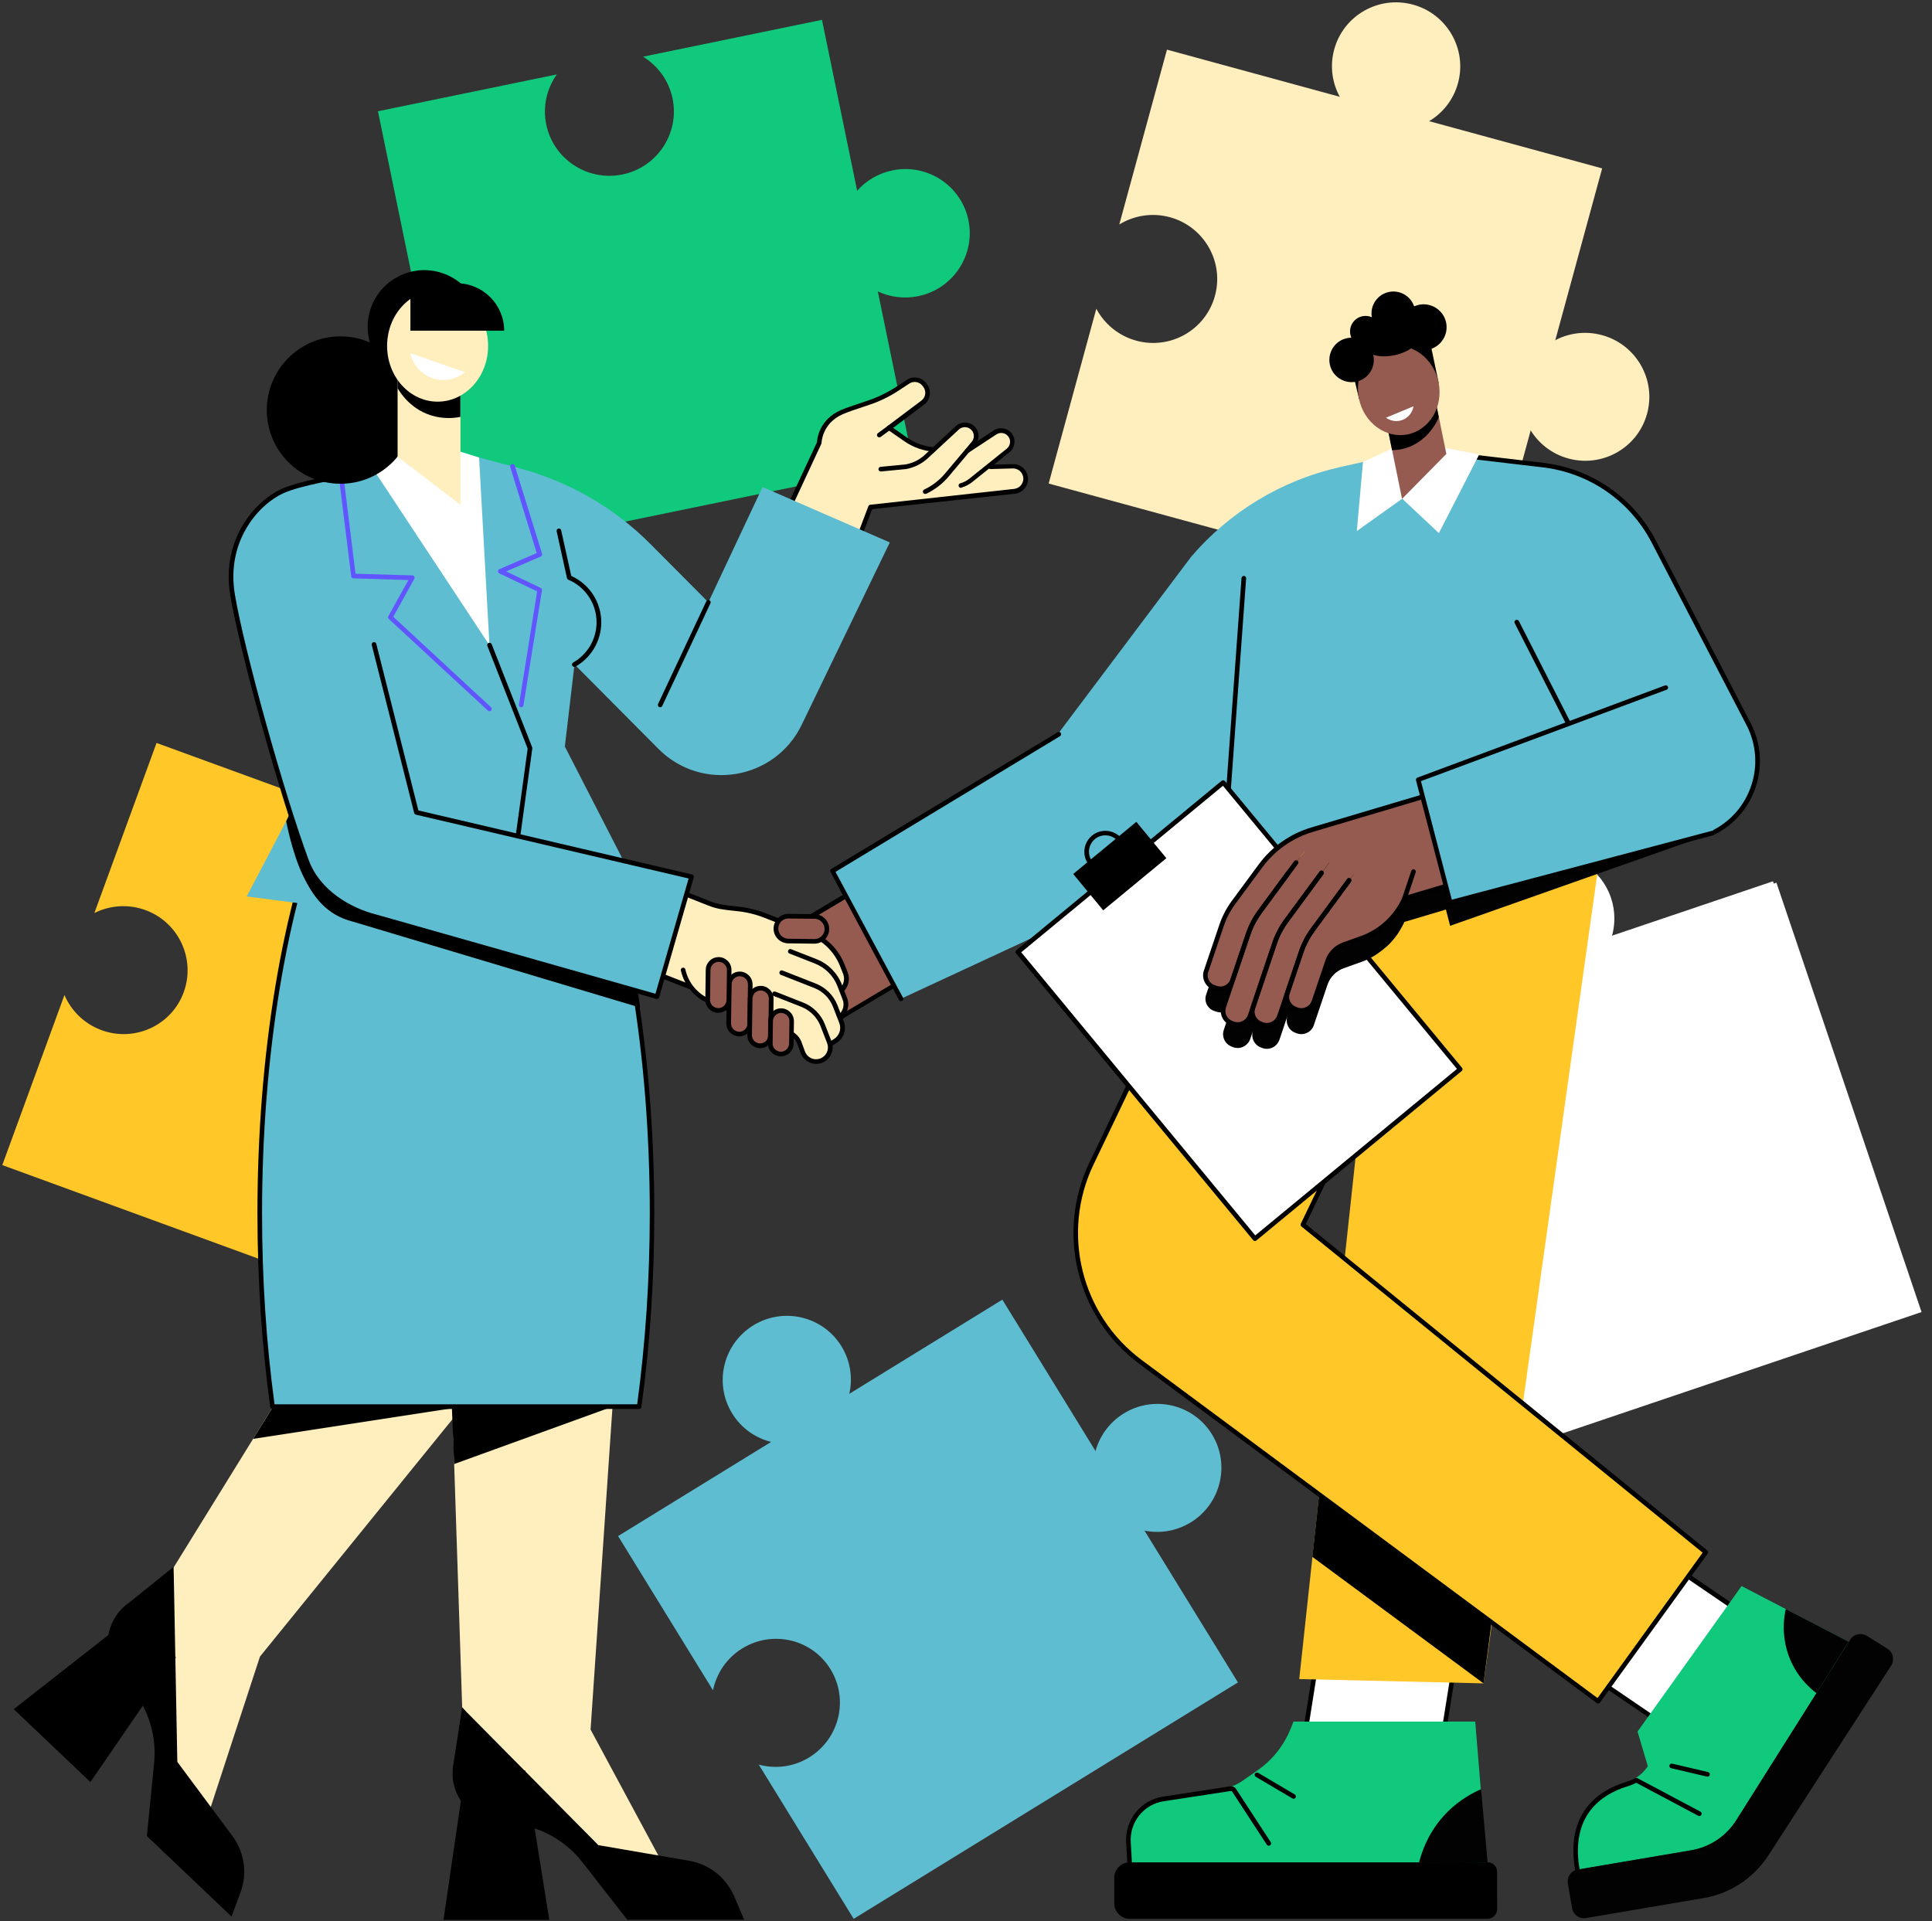 <svg width="181" height="180" viewBox="0 0 181 180" fill="none" xmlns="http://www.w3.org/2000/svg">
<rect x="0" y="0" width="181" height="180" fill="#333333" stroke="none"/>
<g clip-path="url(#clip0_10357_7586)">
<path d="M139.013 56.42L98.243 45.305L102.708 28.928C103.466 30.344 104.774 31.456 106.446 31.918C109.653 32.794 112.948 30.915 113.823 27.718C114.698 24.521 112.8 21.226 109.603 20.351C107.931 19.898 106.239 20.194 104.862 21.029L109.328 4.652L150.098 15.777L139.013 56.42Z" fill="#FFEEBE"/>
<path d="M136.592 7.792C137.462 4.6 135.572 1.305 132.37 0.432C129.167 -0.441 125.866 1.439 124.996 4.631C124.126 7.823 126.016 11.118 129.219 11.991C132.421 12.864 135.722 10.984 136.592 7.792Z" fill="#FFEEBE"/>
<path d="M154.307 38.76C155.177 35.568 153.287 32.273 150.084 31.4C146.882 30.527 143.581 32.407 142.711 35.599C141.84 38.79 143.731 42.086 146.933 42.958C150.136 43.831 153.437 41.952 154.307 38.76Z" fill="#FFEEBE"/>
<path d="M139.505 87.964C139.938 89.252 140.764 90.295 141.807 91.013L126.325 96.246L131.803 112.456C132.472 110.99 133.711 109.79 135.354 109.23C138.502 108.167 141.925 109.869 142.987 113.026C144.059 116.184 142.367 119.616 139.22 120.679C137.577 121.23 135.856 121.033 134.439 120.275L139.918 136.485L180.02 122.931L166.426 82.702L150.944 87.934C151.338 86.734 151.357 85.407 150.925 84.118C149.852 80.961 146.439 79.259 143.292 80.321C140.125 81.374 138.443 84.797 139.505 87.964Z" fill="white"/>
<path d="M139.18 87.834C139.613 89.122 140.439 90.165 141.482 90.883L126 96.116L131.479 112.326C132.147 110.86 133.387 109.66 135.029 109.099C138.177 108.037 141.6 109.739 142.662 112.896C143.734 116.054 142.042 119.486 138.895 120.549C137.252 121.099 135.531 120.903 134.115 120.145L139.593 136.355L179.695 122.801L166.102 82.572L150.62 87.804C151.013 86.604 151.033 85.276 150.6 83.988C149.528 80.831 146.115 79.129 142.967 80.191C139.8 81.244 138.118 84.667 139.18 87.834Z" fill="white"/>
<path d="M83.607 15.964C82.279 16.239 81.138 16.928 80.302 17.872L77.007 1.859L60.246 5.311C61.623 6.157 62.656 7.534 63.01 9.236C63.679 12.492 61.574 15.679 58.308 16.348C55.043 17.016 51.846 14.921 51.177 11.666C50.823 9.964 51.236 8.292 52.161 6.974L35.41 10.426L43.948 51.885L85.534 43.318L82.239 27.305C83.38 27.836 84.698 28.023 86.026 27.747C89.292 27.079 91.397 23.892 90.728 20.636C90.059 17.39 86.872 15.295 83.607 15.964Z" fill="#11C97C"/>
<path d="M115.977 157.633L79.977 179.784L71.085 165.334C72.639 165.757 74.351 165.561 75.826 164.646C78.649 162.905 79.534 159.207 77.803 156.393C76.072 153.57 72.374 152.705 69.541 154.446C68.066 155.351 67.121 156.797 66.797 158.37L57.905 143.921L93.905 121.77L115.977 157.633Z" fill="#5FBDD2"/>
<path d="M76.85 134.384C79.677 132.645 80.563 128.951 78.829 126.133C77.096 123.315 73.399 122.441 70.572 124.18C67.745 125.919 66.859 129.614 68.592 132.431C70.326 135.249 74.023 136.123 76.85 134.384Z" fill="#5FBDD2"/>
<path d="M111.561 142.635C114.388 140.895 115.274 137.201 113.541 134.384C111.807 131.566 108.11 130.692 105.283 132.431C102.456 134.17 101.57 137.864 103.303 140.682C105.037 143.5 108.734 144.374 111.561 142.635Z" fill="#5FBDD2"/>
<path d="M39.915 123.669L0.216 109.161L6.039 93.226C6.669 94.702 7.889 95.921 9.512 96.521C12.63 97.662 16.082 96.069 17.213 92.961C18.344 89.853 16.741 86.41 13.623 85.269C12 84.679 10.279 84.826 8.843 85.544L14.666 69.61L54.374 84.098L39.915 123.669Z" fill="#FFC727"/>
<path d="M41.599 75.01C42.735 71.903 41.128 68.46 38.011 67.321C34.894 66.182 31.446 67.777 30.31 70.884C29.174 73.991 30.781 77.433 33.898 78.573C37.016 79.712 40.463 78.117 41.599 75.01Z" fill="#FFEEBE"/>
<path d="M56.637 107.356C57.773 104.249 56.166 100.807 53.049 99.667C49.932 98.528 46.484 100.123 45.348 103.23C44.213 106.337 45.819 109.78 48.936 110.919C52.054 112.059 55.501 110.464 56.637 107.356Z" fill="#FFEEBE"/>
<path d="M134.616 166.289H121.652L123.649 153.698H136.623L134.616 166.289Z" fill="white"/>
<path d="M134.616 166.505H121.653C121.593 166.505 121.525 166.475 121.485 166.426C121.446 166.377 121.426 166.318 121.436 166.249L123.443 153.659C123.462 153.551 123.551 153.472 123.659 153.472H136.623C136.682 153.472 136.751 153.502 136.79 153.551C136.83 153.6 136.849 153.659 136.839 153.728L134.833 166.318C134.813 166.426 134.725 166.505 134.616 166.505ZM121.908 166.072H134.439L136.377 153.915H123.836L121.908 166.072Z" fill="black"/>
<path d="M105.826 174.757V172.2C105.826 170.292 107.223 168.679 109.092 168.403L114.325 167.656C115.161 167.538 115.948 167.213 116.616 166.702L117.807 165.875C120.393 164.085 121.033 161.577 121.18 161.302H138.207L139.298 174.58L105.826 174.757Z" fill="#11C97C"/>
<path d="M139.407 174.492C139.869 174.492 140.253 174.875 140.253 175.348L140.262 178.859C140.262 179.371 139.849 179.784 139.348 179.784H105.836C105.039 179.784 104.39 179.134 104.39 178.328V175.948C104.39 175.141 105.039 174.492 105.836 174.492H139.407Z" fill="black"/>
<path d="M105.826 174.708C105.708 174.708 105.62 174.62 105.61 174.502L105.502 172.633C105.384 170.508 106.869 168.659 108.954 168.334L115.249 167.37C115.466 167.341 115.682 167.429 115.8 167.616L119.046 172.593C119.115 172.692 119.085 172.829 118.987 172.898C118.889 172.967 118.751 172.938 118.682 172.839L115.436 167.862C115.407 167.823 115.357 167.803 115.318 167.803L109.023 168.767C107.154 169.052 105.826 170.705 105.934 172.603L106.043 174.472C106.053 174.59 105.954 174.698 105.836 174.698C105.836 174.708 105.826 174.708 105.826 174.708Z" fill="black"/>
<path d="M121.19 168.531C121.151 168.531 121.112 168.521 121.082 168.502L117.649 166.475C117.541 166.416 117.512 166.279 117.571 166.18C117.63 166.082 117.767 166.043 117.866 166.102L121.298 168.128C121.407 168.187 121.436 168.325 121.377 168.423C121.338 168.492 121.269 168.531 121.19 168.531Z" fill="black"/>
<path d="M132.905 174.659C133.997 170.213 137.135 168.334 138.757 167.636L139.367 174.502C139.554 174.512 132.905 174.659 132.905 174.659Z" fill="#020202"/>
<path d="M164.282 151.859L158.754 163.584L148.21 156.403L153.748 144.679L164.282 151.859Z" fill="white"/>
<path d="M158.754 163.8C158.715 163.8 158.666 163.79 158.636 163.761L148.102 156.58C148.013 156.521 147.984 156.403 148.023 156.305L153.551 144.58C153.58 144.521 153.63 144.482 153.689 144.462C153.748 144.443 153.817 144.453 153.866 144.492L164.4 151.672C164.489 151.731 164.518 151.849 164.479 151.948L158.951 163.672C158.921 163.731 158.872 163.771 158.813 163.79C158.794 163.8 158.774 163.8 158.754 163.8ZM148.485 156.334L158.656 163.269L163.997 151.938L153.826 145.003L148.485 156.334Z" fill="black"/>
<path d="M163.161 148.603L173.203 153.836L162.669 170.538C161.725 172.043 160.18 173.066 158.439 173.361L147.787 175.171C146.794 169.436 150.453 167.548 152.42 166.957C153.226 166.712 153.915 166.19 154.377 165.482L153.413 162.236L163.161 148.603Z" fill="#11C97C"/>
<path d="M147.787 175.387C147.679 175.387 147.59 175.308 147.571 175.21C146.646 169.859 149.715 167.744 152.449 166.918C152.695 166.839 152.941 166.741 153.157 166.613C153.266 166.554 153.394 166.584 153.453 166.692C153.512 166.8 153.482 166.928 153.374 166.987C153.118 167.135 152.853 167.253 152.567 167.341C148.879 168.453 147.295 171.158 147.984 175.141C148.003 175.259 147.925 175.367 147.807 175.387C147.807 175.387 147.797 175.387 147.787 175.387Z" fill="black"/>
<path d="M147.787 175.171L158.439 173.361C160.19 173.066 161.725 172.033 162.669 170.538L173.203 153.836L173.351 153.6C173.676 153.108 174.325 152.961 174.846 153.236L176.754 154.426C177.344 154.751 177.531 155.508 177.167 156.069L165.669 173.843C164.292 175.967 162.098 177.413 159.61 177.836L148.564 179.715C147.964 179.813 147.394 179.41 147.285 178.81L146.882 176.449C146.784 175.84 147.187 175.269 147.787 175.171Z" fill="#020202"/>
<path d="M170.174 158.636C168.669 157.505 167.567 155.813 167.223 153.797C167.046 152.754 167.085 151.721 167.302 150.757L173.203 153.826L170.174 158.636Z" fill="#020202"/>
<path d="M159.197 170.154C159.167 170.154 159.128 170.144 159.099 170.125L153.197 166.987C153.089 166.928 153.049 166.8 153.108 166.692C153.167 166.584 153.295 166.544 153.403 166.603L159.305 169.741C159.413 169.8 159.453 169.928 159.394 170.036C159.354 170.115 159.276 170.154 159.197 170.154Z" fill="black"/>
<path d="M159.964 166.466C159.944 166.466 159.935 166.466 159.915 166.456L156.561 165.669C156.443 165.639 156.374 165.521 156.403 165.403C156.433 165.285 156.551 165.216 156.669 165.246L160.023 166.033C160.141 166.062 160.21 166.18 160.18 166.298C160.151 166.397 160.062 166.466 159.964 166.466Z" fill="black"/>
<path d="M138.984 157.721L121.721 157.318L130.741 73.78L150.393 76.534L138.984 157.721Z" fill="#FFC727"/>
<path d="M124.102 135.236L122.951 145.869L138.984 157.721L140.154 148.849L124.102 135.236Z" fill="black"/>
<path d="M118.918 74.213L102.246 109.023C99.128 115.525 101.066 123.325 106.859 127.613L149.715 159.393L159.816 145.426L122.075 114.738L137.823 82.033L118.918 74.213Z" fill="#FFC727"/>
<path d="M149.725 159.61C149.675 159.61 149.636 159.59 149.597 159.57L106.741 127.79C100.879 123.443 98.912 115.515 102.059 108.934L118.731 74.125C118.78 74.016 118.908 73.967 119.016 74.026C119.125 74.075 119.174 74.203 119.115 74.311L102.443 109.121C99.384 115.515 101.292 123.226 106.987 127.446L149.666 159.098L159.512 145.475L121.928 114.915C121.849 114.856 121.83 114.748 121.869 114.649L130.141 97.485C130.19 97.377 130.318 97.328 130.426 97.387C130.534 97.436 130.584 97.564 130.525 97.672L122.331 114.689L159.944 145.269C160.033 145.338 160.053 145.475 159.984 145.564L149.882 159.531C149.853 159.58 149.794 159.61 149.734 159.62C149.744 159.61 149.734 159.61 149.725 159.61Z" fill="black"/>
<path d="M72.895 87.728L77.774 95.902L91.161 87.915L87.63 78.934L72.895 87.728Z" fill="#955B50"/>
<path d="M77.774 96.118C77.695 96.118 77.626 96.079 77.587 96.01L72.708 87.836C72.679 87.787 72.669 87.728 72.689 87.669C72.698 87.61 72.738 87.561 72.787 87.531L87.521 78.738C87.58 78.708 87.639 78.698 87.698 78.718C87.757 78.738 87.807 78.787 87.826 78.846L91.367 87.826C91.407 87.925 91.367 88.033 91.279 88.092L77.882 96.079C77.853 96.108 77.813 96.118 77.774 96.118ZM73.19 87.807L77.853 95.616L90.905 87.836L87.531 79.269L73.19 87.807Z" fill="black"/>
<path d="M58.475 81.502L55.515 88.997L67.938 93.885L70.888 86.39L58.475 81.502Z" fill="#FFEEBE"/>
<path d="M78.649 92.302L79.141 93.571C79.387 94.21 79.151 94.948 78.571 95.311L77.262 96.157L76.112 93.059L63.207 87.974L64.269 85.269L76.416 90.049C77.439 90.462 78.246 91.279 78.649 92.302Z" fill="#FFEEBE"/>
<path d="M78.915 90.462L79.2 91.18C79.446 91.82 79.21 92.557 78.63 92.921L77.321 93.767L76.171 90.669L64.033 85.889L64.77 84.01L66.826 84.816C67.682 85.151 69.521 84.925 71.449 85.682L75.915 87.443C77.292 87.993 78.374 89.085 78.915 90.462Z" fill="#FFEEBE"/>
<path d="M78.58 95.538C78.512 95.538 78.443 95.498 78.394 95.439C78.325 95.341 78.354 95.203 78.462 95.144C78.954 94.83 79.161 94.2 78.944 93.659L78.453 92.39C78.079 91.426 77.302 90.649 76.338 90.275L73.957 89.341C73.849 89.302 73.79 89.174 73.839 89.056C73.879 88.948 74.007 88.889 74.125 88.938L76.505 89.872C77.587 90.295 78.443 91.161 78.866 92.233L79.358 93.502C79.643 94.239 79.367 95.085 78.708 95.508C78.659 95.528 78.62 95.538 78.58 95.538Z" fill="black"/>
<path d="M78.236 94.239L78.826 95.764C79.072 96.403 78.836 97.141 78.256 97.505L76.948 98.351L75.797 95.252L67.8 92.105L68.862 89.4L76.348 92.351C77.213 92.685 77.902 93.374 78.236 94.239Z" fill="#FFEEBE"/>
<path d="M77.754 98.056C77.685 98.056 77.617 98.016 77.567 97.957C77.499 97.859 77.528 97.721 77.636 97.662L78.148 97.338C78.639 97.023 78.846 96.394 78.63 95.853L78.04 94.328C77.725 93.521 77.085 92.882 76.279 92.567L73.151 91.338C73.043 91.298 72.984 91.171 73.033 91.052C73.072 90.944 73.2 90.885 73.318 90.934L76.446 92.164C77.361 92.528 78.089 93.256 78.453 94.171L79.043 95.695C79.328 96.433 79.053 97.279 78.394 97.702L77.882 98.026C77.833 98.046 77.794 98.056 77.754 98.056Z" fill="black"/>
<path d="M77.085 96.049L77.705 97.643C77.931 98.233 77.715 98.902 77.184 99.246C76.466 99.708 75.512 99.384 75.216 98.587L74.892 97.702C74.734 97.279 74.41 96.944 73.987 96.777L67.269 94.131C65.508 93.443 64.318 92.853 63.649 89.587L75.167 94.131C76.043 94.475 76.741 95.174 77.085 96.049Z" fill="#FFEEBE"/>
<path d="M76.466 99.679C76.299 99.679 76.131 99.649 75.974 99.6C75.531 99.453 75.177 99.108 75.01 98.666L74.685 97.78C74.548 97.416 74.262 97.121 73.898 96.984L66.472 94.062C65.115 93.531 64.112 92.351 63.787 90.925C63.758 90.807 63.836 90.689 63.954 90.669C64.072 90.639 64.19 90.718 64.21 90.836C64.495 92.125 65.4 93.177 66.63 93.659L74.056 96.58C74.528 96.767 74.912 97.151 75.089 97.633L75.413 98.518C75.531 98.833 75.787 99.079 76.102 99.187C76.426 99.295 76.771 99.246 77.056 99.069C77.499 98.784 77.685 98.223 77.489 97.731L76.869 96.138C76.554 95.321 75.895 94.662 75.079 94.338L72.482 93.315C72.374 93.275 72.315 93.148 72.364 93.029C72.403 92.921 72.531 92.862 72.649 92.912L75.246 93.934C76.18 94.298 76.918 95.046 77.282 95.98L77.902 97.574C78.167 98.262 77.912 99.039 77.292 99.443C77.046 99.59 76.751 99.679 76.466 99.679Z" fill="black"/>
<path d="M78.836 92.98C78.777 92.98 78.718 92.961 78.679 92.912C78.6 92.823 78.6 92.685 78.689 92.607C79.052 92.262 79.171 91.731 78.993 91.259L78.708 90.541C78.197 89.223 77.144 88.171 75.826 87.649L71.656 86.007C70.377 85.505 69.472 85.407 68.597 85.318C67.859 85.239 67.171 85.171 66.364 84.846L58.387 81.708C58.279 81.669 58.22 81.541 58.269 81.423C58.308 81.315 58.436 81.256 58.554 81.305L66.531 84.443C67.279 84.738 67.918 84.807 68.656 84.885C69.521 84.974 70.495 85.082 71.833 85.603L76.003 87.246C77.43 87.807 78.57 88.948 79.131 90.384L79.416 91.102C79.662 91.741 79.505 92.449 79.003 92.921C78.944 92.961 78.895 92.98 78.836 92.98Z" fill="black"/>
<path d="M64.594 92.666C64.564 92.666 64.544 92.666 64.515 92.646L55.161 88.997C55.053 88.957 54.993 88.829 55.033 88.712C55.072 88.603 55.2 88.544 55.318 88.584L64.672 92.233C64.78 92.272 64.839 92.4 64.8 92.518C64.761 92.607 64.682 92.666 64.594 92.666Z" fill="black"/>
<path d="M69.236 96.885C68.695 96.875 68.262 96.433 68.262 95.892L68.311 92.223C68.321 91.682 68.764 91.249 69.305 91.249C69.846 91.259 70.279 91.702 70.279 92.243L70.23 95.912C70.23 96.462 69.787 96.895 69.236 96.885Z" fill="#955B50"/>
<path d="M69.256 97.102C69.246 97.102 69.246 97.102 69.236 97.102C68.912 97.102 68.616 96.964 68.39 96.738C68.164 96.511 68.046 96.207 68.046 95.882L68.095 92.213C68.105 91.554 68.656 91.023 69.315 91.033C69.639 91.033 69.934 91.171 70.161 91.397C70.387 91.623 70.505 91.928 70.505 92.252L70.456 95.921C70.456 96.246 70.318 96.541 70.092 96.767C69.866 96.984 69.57 97.102 69.256 97.102ZM69.305 91.466C68.882 91.466 68.547 91.8 68.538 92.223L68.489 95.892C68.489 96.098 68.567 96.295 68.705 96.433C68.853 96.58 69.039 96.659 69.246 96.669C69.669 96.689 70.023 96.334 70.023 95.912L70.072 92.243C70.082 91.82 69.738 91.475 69.315 91.466H69.305Z" fill="black"/>
<path d="M67.269 94.662C66.728 94.652 66.295 94.21 66.295 93.669L66.335 90.866C66.344 90.325 66.787 89.892 67.328 89.892C67.869 89.902 68.302 90.344 68.302 90.885L68.262 93.689C68.262 94.239 67.82 94.672 67.269 94.662Z" fill="#955B50"/>
<path d="M67.289 94.888C67.279 94.888 67.279 94.888 67.269 94.888C66.944 94.888 66.649 94.751 66.423 94.525C66.197 94.298 66.079 93.993 66.079 93.669L66.118 90.866C66.118 90.541 66.256 90.246 66.482 90.02C66.708 89.793 67.013 89.675 67.338 89.675C67.662 89.675 67.957 89.813 68.184 90.039C68.41 90.266 68.528 90.57 68.528 90.895L68.489 93.698C68.489 94.023 68.351 94.318 68.125 94.544C67.898 94.761 67.603 94.888 67.289 94.888ZM67.328 90.118C66.905 90.118 66.57 90.453 66.561 90.875L66.521 93.679C66.521 93.885 66.6 94.082 66.738 94.22C66.885 94.367 67.072 94.446 67.279 94.456C67.475 94.466 67.682 94.377 67.83 94.239C67.977 94.092 68.056 93.905 68.066 93.698L68.105 90.895C68.105 90.689 68.026 90.492 67.889 90.354C67.741 90.207 67.554 90.128 67.348 90.118C67.338 90.118 67.328 90.118 67.328 90.118Z" fill="black"/>
<path d="M71.203 97.977C70.662 97.967 70.23 97.525 70.23 96.984L70.279 93.561C70.289 93.02 70.731 92.587 71.272 92.587C71.813 92.597 72.246 93.039 72.246 93.58L72.197 97.003C72.197 97.554 71.744 97.987 71.203 97.977Z" fill="#955B50"/>
<path d="M71.223 98.203C71.213 98.203 71.213 98.203 71.203 98.203C70.879 98.203 70.584 98.066 70.357 97.839C70.131 97.613 70.013 97.308 70.013 96.984L70.062 93.561C70.062 93.236 70.2 92.941 70.426 92.715C70.653 92.489 70.957 92.371 71.282 92.371C71.607 92.371 71.902 92.508 72.128 92.734C72.354 92.961 72.472 93.266 72.472 93.59L72.423 97.013C72.413 97.672 71.872 98.203 71.223 98.203ZM71.262 92.803C70.839 92.803 70.505 93.138 70.495 93.561L70.446 96.984C70.436 97.407 70.78 97.751 71.203 97.761C71.626 97.77 71.971 97.426 71.98 97.003L72.03 93.58C72.039 93.157 71.695 92.813 71.272 92.803C71.272 92.803 71.272 92.803 71.262 92.803Z" fill="black"/>
<path d="M73.141 98.754C72.6 98.744 72.167 98.302 72.167 97.761L72.197 95.666C72.207 95.125 72.649 94.692 73.19 94.692C73.731 94.702 74.164 95.144 74.164 95.685L74.134 97.78C74.125 98.331 73.682 98.764 73.141 98.754Z" fill="#955B50"/>
<path d="M73.151 98.971C73.141 98.971 73.141 98.971 73.131 98.971C72.807 98.971 72.511 98.833 72.285 98.607C72.059 98.38 71.941 98.075 71.941 97.751L71.971 95.656C71.98 94.997 72.531 94.466 73.19 94.475C73.515 94.475 73.81 94.613 74.036 94.839C74.262 95.066 74.38 95.371 74.38 95.695L74.351 97.79C74.351 98.115 74.213 98.41 73.987 98.636C73.761 98.853 73.466 98.971 73.151 98.971ZM73.18 94.908C72.757 94.908 72.423 95.243 72.413 95.666L72.384 97.761C72.374 98.184 72.718 98.528 73.141 98.538C73.348 98.547 73.544 98.459 73.692 98.321C73.839 98.174 73.918 97.987 73.928 97.78L73.957 95.685C73.957 95.479 73.879 95.282 73.741 95.144C73.594 94.997 73.407 94.918 73.2 94.908C73.19 94.908 73.18 94.908 73.18 94.908Z" fill="black"/>
<path d="M72.698 86.99C72.708 86.341 73.239 85.829 73.879 85.839L76.318 85.869C76.957 85.879 77.479 86.41 77.469 87.049C77.459 87.689 76.928 88.21 76.288 88.2L73.849 88.171C73.2 88.161 72.689 87.629 72.698 86.99Z" fill="#955B50"/>
<path d="M76.298 88.416C76.289 88.416 76.289 88.416 76.279 88.416L73.839 88.387C73.082 88.377 72.462 87.748 72.472 86.99C72.482 86.616 72.629 86.272 72.895 86.016C73.161 85.761 73.505 85.613 73.879 85.623L76.318 85.653C77.085 85.662 77.695 86.292 77.685 87.059C77.675 87.816 77.056 88.416 76.298 88.416ZM73.859 86.056C73.613 86.056 73.377 86.154 73.2 86.321C73.023 86.498 72.915 86.734 72.915 86.99C72.905 87.511 73.328 87.944 73.849 87.954L76.289 87.984C76.544 87.993 76.78 87.895 76.967 87.718C77.144 87.541 77.252 87.305 77.252 87.049C77.262 86.528 76.839 86.095 76.318 86.085L73.879 86.056C73.869 86.056 73.869 86.056 73.859 86.056Z" fill="black"/>
<path d="M163.849 67.898L154.918 50.725C152.862 46.78 148.987 44.095 144.571 43.584L132.6 42.177L125.518 43.77C120.089 44.99 115.2 47.941 111.59 52.17L96.01 72.895L104.971 84.275L115.131 73.525L114.698 79.436H154.348L154.249 78.226C156.216 79.052 158.508 79.033 160.554 77.99C164.262 76.112 165.728 71.587 163.849 67.898Z" fill="#5FBDD2"/>
<path d="M160.662 78.177L160.466 77.793C162.197 76.908 163.485 75.403 164.085 73.554C164.685 71.705 164.528 69.728 163.653 67.997L154.731 50.823C152.705 46.938 148.898 44.302 144.551 43.79L132.58 42.384C132.462 42.374 132.374 42.266 132.393 42.148C132.403 42.029 132.512 41.941 132.63 41.961L144.6 43.367C149.095 43.898 153.03 46.613 155.115 50.626L164.036 67.8C164.971 69.639 165.138 71.734 164.498 73.692C163.869 75.649 162.502 77.243 160.662 78.177Z" fill="black"/>
<path d="M114.698 79.643C114.689 79.643 114.689 79.643 114.679 79.643C114.561 79.633 114.472 79.534 114.482 79.407L116.312 54.157C116.321 54.039 116.43 53.951 116.548 53.961C116.666 53.971 116.754 54.069 116.744 54.197L114.915 79.446C114.905 79.554 114.816 79.643 114.698 79.643Z" fill="black"/>
<path d="M131.361 46.721L134.803 49.948L138.58 42.58L134.085 41.715L131.361 46.721Z" fill="white"/>
<path d="M131.371 46.721L127.112 49.761L127.692 43.279L130.751 41.892L131.371 46.721Z" fill="white"/>
<path d="M146.951 68.016C146.872 68.016 146.794 67.977 146.754 67.898L141.905 58.387C141.846 58.279 141.895 58.151 142.003 58.092C142.112 58.033 142.239 58.082 142.298 58.19L147.148 67.702C147.207 67.81 147.157 67.938 147.049 67.997C147.02 68.016 146.99 68.016 146.951 68.016Z" fill="black"/>
<path d="M103.249 66.344L111.187 81.148L84.403 93.58L77.99 81.6L103.249 66.344Z" fill="#5FBDD2"/>
<path d="M84.403 93.797C84.325 93.797 84.256 93.757 84.216 93.679L77.803 81.698C77.744 81.6 77.784 81.472 77.882 81.413L99.089 68.607C99.187 68.548 99.325 68.577 99.384 68.675C99.443 68.774 99.413 68.912 99.315 68.971L78.275 81.689L84.6 93.482C84.659 93.59 84.62 93.718 84.512 93.777C84.482 93.787 84.443 93.797 84.403 93.797Z" fill="black"/>
<path d="M114.606 73.31L95.379 89.189L117.578 116.068L136.805 100.19L114.606 73.31Z" fill="white"/>
<path d="M117.571 116.272C117.512 116.272 117.443 116.243 117.403 116.193L95.194 89.331C95.154 89.282 95.135 89.233 95.144 89.174C95.154 89.115 95.174 89.066 95.223 89.026L114.453 73.151C114.541 73.072 114.679 73.092 114.757 73.18L136.967 100.043C137.007 100.092 137.026 100.141 137.016 100.2C137.007 100.259 136.987 100.308 136.938 100.348L117.708 116.223C117.669 116.262 117.62 116.272 117.571 116.272ZM95.675 89.223L117.6 115.751L136.495 100.151L114.571 73.623L95.675 89.223Z" fill="black"/>
<path d="M106.459 77.001L100.543 81.887L103.355 85.292L109.271 80.406L106.459 77.001Z" fill="black"/>
<path d="M103.554 81.777C102.462 81.777 101.587 80.892 101.587 79.81C101.587 78.728 102.472 77.843 103.554 77.843C104.646 77.843 105.521 78.728 105.521 79.81C105.521 80.892 104.636 81.777 103.554 81.777ZM103.554 78.266C102.708 78.266 102.02 78.954 102.02 79.8C102.02 80.646 102.708 81.335 103.554 81.335C104.4 81.335 105.089 80.646 105.089 79.8C105.089 78.954 104.4 78.266 103.554 78.266Z" fill="black"/>
<path d="M156.079 68.675L132.875 75.226L133.298 76.839L122.912 79.928C120.984 80.498 119.292 81.689 118.102 83.311L115.554 86.774C115.082 87.413 114.708 88.131 114.453 88.888L112.997 93.197C112.78 93.826 113.125 94.505 113.754 94.721L113.961 94.79C114.59 95.007 115.269 94.662 115.485 94.033L114.649 96.502C114.433 97.151 114.777 97.849 115.426 98.075L115.554 98.125C116.203 98.341 116.902 97.997 117.128 97.347L117.384 96.58C117.167 97.23 117.512 97.928 118.161 98.154L118.289 98.203C118.938 98.42 119.636 98.075 119.862 97.426L120.61 95.203C120.393 95.853 120.738 96.551 121.387 96.777L121.515 96.826C122.164 97.043 122.872 96.698 123.089 96.049L124.367 92.262C124.613 91.544 125.174 90.974 125.882 90.718L127.564 90.118C127.682 90.079 127.8 90.029 127.918 89.98C127.957 89.961 127.997 89.951 128.026 89.931C128.105 89.902 128.184 89.862 128.253 89.823C128.292 89.803 128.341 89.774 128.38 89.754C128.449 89.715 128.518 89.685 128.587 89.646C128.636 89.616 128.675 89.597 128.725 89.567C128.784 89.528 128.853 89.489 128.912 89.449C128.961 89.42 129 89.39 129.039 89.361C129.098 89.321 129.157 89.282 129.216 89.233C129.256 89.203 129.305 89.174 129.344 89.144C129.403 89.105 129.462 89.056 129.521 89.007C129.561 88.977 129.6 88.948 129.639 88.908C129.698 88.859 129.757 88.81 129.816 88.761C129.856 88.731 129.885 88.702 129.925 88.672C129.993 88.613 130.053 88.554 130.112 88.495C130.141 88.466 130.161 88.446 130.19 88.416C130.279 88.328 130.357 88.239 130.446 88.141C130.456 88.121 130.475 88.112 130.485 88.092C130.554 88.013 130.613 87.934 130.682 87.856C130.712 87.826 130.731 87.787 130.761 87.748C130.81 87.689 130.859 87.62 130.908 87.551C130.938 87.511 130.967 87.472 130.987 87.433C131.026 87.374 131.066 87.305 131.105 87.246C131.134 87.207 131.164 87.157 131.184 87.108C131.223 87.049 131.262 86.98 131.292 86.921C131.321 86.872 131.341 86.833 131.371 86.784C131.4 86.715 131.439 86.656 131.469 86.587C131.489 86.538 131.518 86.489 131.538 86.449C131.548 86.43 131.557 86.4 131.567 86.38L135.462 85.22L135.856 86.744L159.541 78.393L156.079 68.675Z" fill="#020202"/>
<path d="M116.921 87.551L114.639 94.328C114.423 94.977 114.767 95.675 115.416 95.902L115.544 95.951C116.194 96.167 116.902 95.823 117.118 95.174L119.4 88.397C119.656 87.639 120.03 86.921 120.502 86.282L124.889 80.331L122.41 79.495L118.023 85.446C117.551 86.075 117.177 86.793 116.921 87.551Z" fill="#955B50"/>
<path d="M119.41 88.387L117.384 94.397C117.167 95.046 117.512 95.744 118.161 95.971L118.289 96.02C118.938 96.236 119.646 95.892 119.862 95.243L121.889 89.233C122.144 88.475 122.518 87.757 122.99 87.118L127.377 81.167L124.898 80.331L120.512 86.282C120.03 86.912 119.666 87.629 119.41 88.387Z" fill="#955B50"/>
<path d="M121.889 89.223L120.61 93.01C120.394 93.659 120.738 94.357 121.387 94.584L121.515 94.633C122.164 94.849 122.872 94.505 123.089 93.856L124.367 90.069C124.613 89.351 125.164 88.78 125.882 88.525L127.564 87.925C129.571 87.207 131.125 85.613 131.813 83.597L132.098 82.761L127.377 81.167L122.99 87.118C122.518 87.757 122.144 88.466 121.889 89.223Z" fill="#955B50"/>
<path d="M122.902 77.754C120.974 78.325 119.282 79.515 118.092 81.138L115.544 84.6C115.072 85.239 114.698 85.957 114.443 86.715L112.987 91.023C112.771 91.653 113.115 92.331 113.744 92.548L113.951 92.616C114.58 92.833 115.259 92.489 115.476 91.859L116.931 87.551C117.187 86.793 117.561 86.075 118.033 85.436L122.233 79.731L131.577 84.177L154.23 77.43L142.584 71.902L122.902 77.754Z" fill="#955B50"/>
<path d="M115.948 96.226C115.79 96.226 115.633 96.207 115.485 96.148L115.357 96.098C114.994 95.971 114.689 95.715 114.521 95.361C114.344 95.016 114.325 94.613 114.443 94.249L116.725 87.472C116.99 86.695 117.374 85.957 117.856 85.298L121.249 80.685C121.318 80.587 121.456 80.567 121.554 80.636C121.653 80.705 121.672 80.843 121.603 80.941L118.21 85.554C117.748 86.184 117.384 86.872 117.138 87.61L114.856 94.387C114.767 94.643 114.787 94.928 114.905 95.164C115.023 95.41 115.239 95.587 115.495 95.675L115.623 95.725C116.154 95.902 116.734 95.616 116.921 95.085L119.203 88.308C119.469 87.531 119.853 86.793 120.334 86.135L123.63 81.659C123.698 81.561 123.836 81.541 123.934 81.61C124.033 81.679 124.053 81.816 123.984 81.915L120.689 86.39C120.226 87.02 119.862 87.708 119.616 88.446L117.334 95.223C117.118 95.843 116.548 96.226 115.948 96.226Z" fill="black"/>
<path d="M118.682 96.295C118.525 96.295 118.367 96.266 118.22 96.216L118.092 96.167C117.728 96.039 117.423 95.784 117.256 95.43C117.079 95.085 117.059 94.682 117.177 94.318L119.203 88.308C119.469 87.531 119.843 86.793 120.335 86.134L123.63 81.659C123.698 81.561 123.836 81.541 123.935 81.61C124.033 81.679 124.053 81.816 123.984 81.915L120.689 86.39C120.226 87.02 119.862 87.708 119.617 88.446L117.59 94.456C117.502 94.712 117.521 94.997 117.639 95.233C117.758 95.479 117.974 95.656 118.23 95.744L118.358 95.793C118.889 95.971 119.469 95.685 119.656 95.154L121.682 89.144C121.948 88.367 122.321 87.629 122.813 86.971L126.207 82.357C126.276 82.259 126.413 82.239 126.512 82.308C126.61 82.377 126.63 82.515 126.561 82.613L123.167 87.226C122.705 87.856 122.341 88.544 122.095 89.282L120.069 95.292C119.862 95.912 119.292 96.295 118.682 96.295Z" fill="black"/>
<path d="M121.918 94.908C121.761 94.908 121.603 94.879 121.456 94.829L121.328 94.78C120.964 94.653 120.659 94.397 120.492 94.043C120.315 93.698 120.295 93.295 120.413 92.931L121.692 89.144C121.957 88.367 122.341 87.629 122.823 86.971L126.216 82.357C126.285 82.259 126.423 82.239 126.521 82.308C126.62 82.377 126.639 82.515 126.571 82.613L123.177 87.226C122.715 87.856 122.351 88.544 122.105 89.282L120.826 93.069C120.738 93.325 120.757 93.61 120.875 93.846C120.994 94.092 121.21 94.269 121.466 94.357L121.594 94.407C122.125 94.584 122.715 94.298 122.892 93.767L124.171 89.98C124.436 89.194 125.036 88.584 125.823 88.298L127.505 87.698C129.226 87.079 130.643 85.761 131.39 84.089L131.43 84L153.63 77.38L142.574 72.118L122.971 77.951C121.102 78.511 119.43 79.682 118.269 81.256L115.721 84.708C115.259 85.338 114.895 86.026 114.649 86.764L113.194 91.072C113.105 91.318 113.125 91.584 113.243 91.82C113.361 92.056 113.557 92.233 113.813 92.311L114.02 92.38C114.531 92.557 115.092 92.272 115.269 91.761L116.725 87.453C116.99 86.675 117.374 85.938 117.856 85.279L120.571 81.59C120.639 81.492 120.777 81.472 120.875 81.541C120.974 81.61 120.994 81.748 120.925 81.846L118.21 85.534C117.748 86.164 117.384 86.853 117.138 87.59L115.682 91.898C115.436 92.636 114.62 93.039 113.882 92.793L113.675 92.725C113.312 92.607 113.026 92.351 112.859 92.007C112.692 91.662 112.662 91.279 112.79 90.925L114.246 86.616C114.512 85.839 114.895 85.102 115.377 84.443L117.925 80.99C119.134 79.338 120.885 78.108 122.853 77.528L142.613 71.646L154.839 77.459L131.744 84.344C130.938 86.075 129.453 87.443 127.653 88.092L125.971 88.692C125.312 88.928 124.81 89.439 124.584 90.108L123.305 93.895C123.098 94.525 122.528 94.908 121.918 94.908Z" fill="black"/>
<path d="M131.587 84.374C131.567 84.374 131.538 84.374 131.518 84.364C131.4 84.325 131.341 84.207 131.38 84.089L132.216 81.6C132.256 81.482 132.374 81.423 132.492 81.462C132.61 81.502 132.669 81.62 132.63 81.738L131.794 84.226C131.764 84.315 131.676 84.374 131.587 84.374Z" fill="black"/>
<path d="M159.541 78.394L135.866 84.551L132.875 73.052L155.557 64.78L159.541 78.394Z" fill="#5FBDD2"/>
<path d="M135.866 84.767C135.826 84.767 135.787 84.757 135.757 84.738C135.708 84.708 135.669 84.659 135.659 84.61L132.659 73.112C132.63 73.003 132.689 72.895 132.797 72.856L155.99 64.22C156.098 64.18 156.226 64.239 156.266 64.348C156.305 64.456 156.246 64.584 156.138 64.623L133.121 73.19L136.013 84.295L160.377 77.843C160.495 77.813 160.613 77.882 160.643 78C160.672 78.118 160.603 78.236 160.485 78.266L135.915 84.777C135.905 84.767 135.885 84.767 135.866 84.767Z" fill="black"/>
<path d="M135.502 42.531L131.351 46.741L129.63 38.302L134.439 37.318L135.502 42.531Z" fill="#955B50"/>
<path d="M134.793 39.079L134.439 37.318L129.63 38.302L130.416 42.177C130.849 42.177 131.705 42.108 132.6 41.597C134.007 40.8 134.675 39.443 134.793 39.079Z" fill="black"/>
<path d="M134.793 35.931L130.898 35.774L127.328 37.397L126.089 32.203L133.475 29.636L134.793 35.931Z" fill="black"/>
<path d="M131.886 40.697C133.945 40.275 135.237 38.091 134.771 35.818C134.305 33.546 132.258 32.046 130.199 32.468C128.14 32.891 126.848 35.075 127.313 37.347C127.779 39.619 129.826 41.119 131.886 40.697Z" fill="#955B50"/>
<path d="M129.846 39.138C130.121 39.334 130.456 39.453 130.82 39.453C131.636 39.443 132.305 38.843 132.423 38.066L129.846 39.138Z" fill="white"/>
<path d="M132.944 28.554C132.777 28.584 132.63 28.643 132.482 28.702C132.157 27.738 131.154 27.148 130.131 27.354C129.039 27.58 128.331 28.623 128.518 29.715C128.252 29.607 127.957 29.567 127.652 29.626C126.856 29.784 126.344 30.561 126.511 31.357C126.531 31.456 126.561 31.554 126.6 31.643C126.472 31.643 126.344 31.652 126.207 31.682C125.075 31.908 124.357 33.01 124.584 34.141C124.81 35.262 125.911 35.99 127.043 35.764C128.174 35.538 128.892 34.436 128.666 33.305C128.666 33.285 128.656 33.266 128.646 33.236C129.148 33.413 129.866 33.443 130.623 33.285C131.331 33.138 131.941 32.862 132.334 32.538C132.767 32.774 133.279 32.872 133.8 32.764C134.97 32.528 135.718 31.387 135.482 30.226C135.246 29.075 134.105 28.318 132.944 28.554ZM129.413 31.092C129.413 31.092 129.423 31.092 129.423 31.102H129.413V31.092Z" fill="black"/>
<path d="M14.764 149.292L31.79 121.741V109.249H50.302L45.108 129.62L24.354 155.213L18.875 171.964L15.679 168.138L14.764 149.292Z" fill="#FFEEBE"/>
<path d="M23.715 134.813L43.348 131.793L44.626 130.22H26.558L23.715 134.813Z" fill="black"/>
<path d="M11.548 157.397C9.394 155.351 9.659 151.849 12.098 150.157L16.259 146.813L16.279 147.521L16.613 165.079L21.767 172.013C22.908 173.548 23.194 175.544 22.525 177.334L21.689 179.567L13.81 172.072L13.761 172.023L14.439 165.177C14.725 162.266 13.662 159.403 11.548 157.397Z" fill="black"/>
<path d="M1.289 160.141L8.469 166.967L16.485 155.292L12.413 151.416L1.289 160.141Z" fill="black"/>
<path d="M43.495 165.895L63.885 177.954L55.328 162.049L57.384 131.793L55.328 106.505H39.521L42.394 132.452L43.495 165.895Z" fill="#FFEEBE"/>
<path d="M42.541 137.174L57.384 131.793L57.807 129.62L42.246 129.531L42.541 137.174Z" fill="black"/>
<path d="M47.095 170.823C44.125 170.823 41.902 168.108 42.492 165.197L43.298 159.964L43.702 160.397L56.056 172.879L64.574 174.344C66.453 174.669 68.036 175.928 68.784 177.679L69.718 179.872H58.839H58.771L54.541 174.453C52.751 172.161 49.997 170.823 47.095 170.823Z" fill="black"/>
<path d="M41.548 179.882H51.462L49.22 165.895H43.593L41.548 179.882Z" fill="black"/>
<path d="M30.718 75.128H54.698C58.613 84.462 61.082 98.262 61.082 113.675C61.082 120.059 60.649 126.157 59.872 131.794H25.535C24.757 126.167 24.334 120.059 24.334 113.675C24.334 98.262 26.813 84.453 30.718 75.128Z" fill="#5FBDD2"/>
<path d="M59.882 132.01H25.534C25.426 132.01 25.338 131.931 25.318 131.823C24.521 126.02 24.118 119.921 24.118 113.675C24.118 98.833 26.449 84.757 30.521 75.039C30.551 74.961 30.63 74.902 30.718 74.902H54.698C54.787 74.902 54.866 74.951 54.895 75.039C58.967 84.748 61.298 98.833 61.298 113.675C61.298 119.902 60.895 126 60.089 131.823C60.089 131.931 59.99 132.01 59.882 132.01ZM25.721 131.577H59.695C60.472 125.833 60.875 119.813 60.875 113.675C60.875 98.961 58.574 85.003 54.561 75.344H30.866C26.852 85.003 24.551 98.961 24.551 113.675C24.551 119.823 24.944 125.852 25.721 131.577Z" fill="black"/>
<path d="M80.616 49.741L73.151 49.279L76.751 41.508C76.751 41.508 76.761 39.551 78.856 38.636C79.338 38.42 80.371 38.075 81.256 37.78C82.249 37.456 83.203 36.993 84.079 36.423L85.082 35.764C85.584 35.429 86.262 35.557 86.616 36.049L86.695 36.157C87.049 36.659 86.941 37.348 86.459 37.712L83.302 40.082L84.876 41.174C85.682 41.734 86.626 42.059 87.61 42.108L91.564 42.394C92.223 42.443 92.744 42.964 92.784 43.623L92.793 43.731L94.928 43.672C95.557 43.672 96.069 44.174 96.098 44.803C96.128 45.423 95.666 45.954 95.056 46.023L81.669 47.498L80.616 49.741Z" fill="#FFEEBE"/>
<path d="M73.112 49.279L76.023 43.013L82.288 45.875L79.525 52.869L73.112 49.279Z" fill="#FFEEBE"/>
<path d="M79.525 53.085C79.485 53.085 79.456 53.075 79.416 53.056L73.013 49.466C72.915 49.407 72.875 49.288 72.925 49.18L76.534 41.449C76.554 41.115 76.741 39.325 78.767 38.429C79.171 38.252 79.987 37.967 81.187 37.574C82.161 37.259 83.095 36.807 83.961 36.246L84.964 35.587C85.564 35.194 86.371 35.341 86.793 35.931L86.872 36.039C87.295 36.63 87.167 37.456 86.587 37.898L83.675 40.092L85.003 41.016C85.78 41.557 86.685 41.862 87.62 41.911L91.574 42.197C92.302 42.246 92.892 42.816 92.99 43.534L94.918 43.485C95.675 43.485 96.275 44.075 96.305 44.823C96.334 45.551 95.793 46.18 95.066 46.259L81.708 47.705L79.721 52.938C79.702 52.997 79.653 53.046 79.594 53.066C79.574 53.075 79.554 53.085 79.525 53.085ZM73.407 49.19L79.416 52.554L81.354 47.429C81.384 47.351 81.453 47.302 81.531 47.292L95.016 45.807C95.518 45.748 95.892 45.315 95.872 44.813C95.853 44.302 95.43 43.898 94.918 43.889L92.793 43.948C92.675 43.948 92.577 43.859 92.567 43.741L92.557 43.633C92.518 43.082 92.085 42.649 91.534 42.61L87.58 42.325C86.567 42.275 85.584 41.931 84.738 41.351L83.164 40.259C83.105 40.22 83.075 40.151 83.075 40.082C83.075 40.013 83.105 39.944 83.164 39.905L86.321 37.534C86.715 37.239 86.803 36.679 86.518 36.275L86.439 36.167C86.154 35.774 85.613 35.666 85.2 35.931L84.197 36.59C83.302 37.18 82.338 37.643 81.325 37.967C80.154 38.351 79.338 38.636 78.944 38.813C77.007 39.669 76.967 41.479 76.967 41.489C76.967 41.518 76.957 41.548 76.948 41.577L73.407 49.19Z" fill="black"/>
<path d="M83.725 43.928L84.856 43.731C85.574 43.603 86.243 43.279 86.774 42.787L89.695 40.082C90.118 39.689 90.767 39.718 91.171 40.131C91.544 40.525 91.554 41.144 91.19 41.548L88.22 44.882C87.984 45.148 87.689 45.374 87.364 45.521L85.613 46.357L83.725 43.928Z" fill="#FFEEBE"/>
<path d="M86.695 43.318H87.836C88.564 43.318 89.272 43.102 89.882 42.698L93.216 40.515C93.698 40.2 94.338 40.328 94.662 40.8C94.967 41.252 94.879 41.862 94.456 42.206L90.974 45C90.689 45.226 90.374 45.393 90.02 45.492L88.151 46.023L86.695 43.318Z" fill="#FFEEBE"/>
<path d="M90.02 45.708C89.921 45.708 89.843 45.649 89.813 45.551C89.784 45.433 89.843 45.315 89.961 45.285C90.285 45.197 90.58 45.039 90.836 44.833L94.318 42.039C94.653 41.774 94.731 41.282 94.485 40.928C94.23 40.554 93.718 40.456 93.344 40.702L90.787 42.384C90.689 42.452 90.551 42.423 90.482 42.325C90.413 42.226 90.443 42.089 90.541 42.02L93.089 40.328C93.669 39.954 94.446 40.111 94.83 40.672C95.194 41.213 95.085 41.961 94.574 42.364L91.092 45.157C90.787 45.403 90.443 45.58 90.059 45.688C90.059 45.708 90.039 45.708 90.02 45.708Z" fill="black"/>
<path d="M86.675 46.279C86.597 46.279 86.518 46.23 86.479 46.151C86.43 46.043 86.479 45.915 86.587 45.866C87.325 45.521 87.993 45.01 88.515 44.39L91.023 41.41C91.308 41.085 91.308 40.593 91.003 40.279C90.689 39.954 90.167 39.934 89.833 40.239L86.912 42.944C86.341 43.466 85.643 43.81 84.885 43.948L82.534 44.174C82.416 44.184 82.308 44.095 82.298 43.977C82.288 43.859 82.377 43.751 82.495 43.741L84.836 43.515C85.495 43.397 86.125 43.092 86.626 42.63L89.547 39.925C90.049 39.462 90.846 39.482 91.328 39.984C91.78 40.456 91.79 41.213 91.357 41.695L88.859 44.666C88.298 45.334 87.57 45.885 86.784 46.259C86.744 46.269 86.715 46.279 86.675 46.279Z" fill="black"/>
<path d="M82.377 40.977C82.308 40.977 82.249 40.948 82.2 40.889C82.131 40.79 82.151 40.653 82.249 40.584L83.213 39.875C83.311 39.807 83.449 39.826 83.518 39.925C83.587 40.023 83.567 40.161 83.469 40.23L82.505 40.938C82.466 40.967 82.426 40.977 82.377 40.977Z" fill="black"/>
<path d="M30.6 69.689L52.918 69.944L59.046 81.885L51.895 86.872L47.833 81.885L45.167 86.872L23.115 83.99L30.6 69.689Z" fill="#5FBDD2"/>
<path d="M40.397 41.675L48.61 43.859C53.292 45.108 57.561 47.567 60.974 51.01L66.364 56.429L71.439 45.63L83.361 50.823L75.108 67.908C72.6 73.092 65.725 74.243 61.672 70.151L53.823 62.252L52.918 69.944H32.41L26.567 45.954L40.397 41.675Z" fill="#5FBDD2"/>
<path d="M61.849 66.266C61.82 66.266 61.79 66.256 61.761 66.246C61.652 66.197 61.603 66.069 61.652 65.961L66.167 56.341C66.216 56.233 66.344 56.184 66.452 56.233C66.561 56.282 66.61 56.41 66.561 56.518L62.046 66.138C62.007 66.216 61.928 66.266 61.849 66.266Z" fill="black"/>
<path d="M45.856 60.453L44.882 42.866L40.397 41.469L34.564 43.357L45.856 60.453Z" fill="white"/>
<path d="M53.803 62.479C53.724 62.479 53.656 62.439 53.616 62.37C53.557 62.262 53.597 62.134 53.695 62.075C55.052 61.308 55.889 59.862 55.889 58.308C55.889 56.557 54.846 54.993 53.243 54.315C53.174 54.285 53.134 54.226 53.115 54.157L52.151 49.78C52.121 49.662 52.2 49.544 52.318 49.525C52.436 49.495 52.554 49.574 52.574 49.692L53.518 53.961C55.229 54.728 56.331 56.429 56.331 58.308C56.331 60.02 55.407 61.613 53.911 62.459C53.872 62.469 53.833 62.479 53.803 62.479Z" fill="black"/>
<path d="M47.911 83.046C47.902 83.046 47.892 83.046 47.882 83.046C47.764 83.026 47.675 82.918 47.695 82.8L49.436 70.141L45.659 60.521C45.62 60.413 45.669 60.285 45.777 60.236C45.885 60.197 46.013 60.246 46.062 60.354L49.859 70.023C49.869 70.062 49.879 70.092 49.869 70.131L48.128 82.839C48.118 82.967 48.02 83.046 47.911 83.046Z" fill="black"/>
<path d="M45.856 66.639C45.807 66.639 45.748 66.62 45.708 66.58L36.423 57.993C36.354 57.925 36.334 57.816 36.384 57.728L38.262 54.344L33.108 54.187C33 54.187 32.911 54.098 32.902 54L31.682 44.154C31.672 44.036 31.751 43.928 31.869 43.908C31.987 43.898 32.095 43.977 32.115 44.095L33.305 53.754L38.626 53.911C38.705 53.911 38.774 53.951 38.813 54.02C38.852 54.089 38.852 54.167 38.813 54.236L36.846 57.787L46.003 66.266C46.092 66.344 46.092 66.482 46.013 66.57C45.974 66.62 45.915 66.639 45.856 66.639Z" fill="#6155FF"/>
<path d="M48.836 66.266C48.826 66.266 48.816 66.266 48.797 66.266C48.679 66.246 48.6 66.138 48.62 66.02L50.321 55.407L46.78 53.725C46.702 53.685 46.653 53.606 46.653 53.528C46.653 53.439 46.702 53.37 46.78 53.331L50.282 51.816L47.803 43.761C47.764 43.643 47.833 43.525 47.951 43.485C48.069 43.446 48.187 43.515 48.226 43.633L50.784 51.875C50.813 51.984 50.764 52.092 50.666 52.141L47.42 53.538L50.656 55.082C50.744 55.121 50.794 55.22 50.774 55.308L49.043 66.079C49.033 66.187 48.934 66.266 48.836 66.266Z" fill="#6155FF"/>
<path d="M32.41 70.161C32.312 70.161 32.223 70.092 32.203 69.993L29.548 59.528C29.548 59.508 29.538 59.489 29.538 59.479C29.538 59.38 29.607 59.292 29.705 59.272C29.823 59.243 29.941 59.312 29.971 59.429L32.626 69.895C32.626 69.915 32.636 69.934 32.636 69.944C32.636 70.043 32.567 70.131 32.469 70.151C32.439 70.161 32.429 70.161 32.41 70.161Z" fill="black"/>
<path d="M27.374 77.164C27.334 77.164 27.285 77.154 27.246 77.125C27.148 77.056 27.128 76.918 27.197 76.82L32.233 69.826C32.302 69.728 32.439 69.708 32.538 69.777C32.636 69.846 32.656 69.984 32.587 70.082L27.551 77.075C27.502 77.125 27.443 77.164 27.374 77.164Z" fill="black"/>
<path d="M33.089 86.361C30.57 85.731 29.331 84.029 28.338 81.934C27.344 79.829 26.813 76.948 26.813 76.948L29.39 71.439L37.82 77.361L58.426 83.508L59.971 94.406L33.089 86.361Z" fill="black"/>
<path d="M34.21 85.466C31.692 84.836 29.793 83.361 28.77 80.557C26.734 74.951 23.233 63.866 22.22 58.426C21.088 52.367 22.082 47.98 27.167 45.807C27.305 45.748 29.508 45.049 29.646 45L34.731 59.626L39.089 76.357L64.79 82.161L61.554 93.384L34.21 85.466Z" fill="#5FBDD2"/>
<path d="M61.544 93.6C61.525 93.6 61.505 93.6 61.485 93.59L35.125 86.105C32.666 85.485 29.636 83.764 28.525 80.774C26.223 74.577 22.446 61.023 21.57 55.761C20.695 50.498 23.941 46.938 26.341 45.826C28.013 45.049 31.889 44.42 32.056 44.4C32.174 44.38 32.282 44.459 32.302 44.577C32.321 44.695 32.243 44.803 32.125 44.823C32.085 44.833 28.151 45.472 26.528 46.22C24.246 47.272 21.167 50.666 22.003 55.692C22.879 60.934 26.636 74.449 28.938 80.626C29.99 83.449 32.882 85.092 35.243 85.682L61.407 93.108L64.515 82.308L38.961 76.328C38.882 76.308 38.823 76.249 38.803 76.171L34.83 60.433C34.8 60.315 34.869 60.197 34.987 60.167C35.105 60.138 35.223 60.206 35.252 60.325L39.197 75.934L64.839 81.934C64.898 81.944 64.948 81.984 64.977 82.033C65.007 82.082 65.016 82.141 64.997 82.2L61.751 93.443C61.731 93.541 61.643 93.6 61.544 93.6Z" fill="black"/>
<path d="M31.898 45.325C35.712 45.325 38.803 42.233 38.803 38.42C38.803 34.606 35.712 31.515 31.898 31.515C28.085 31.515 24.994 34.606 24.994 38.42C24.994 42.233 28.085 45.325 31.898 45.325Z" fill="black"/>
<path d="M37.249 42.787L43.141 47.292V34.141H37.249V42.787Z" fill="#FFEEBE"/>
<path d="M37.249 36.374V34.141H43.131V39.059C42.6 39.167 41.538 39.295 40.328 38.902C38.43 38.282 37.495 36.787 37.249 36.374Z" fill="black"/>
<path d="M36.915 35.262L40.466 31.967L45.167 30.62L44.961 29.577C44.252 26.056 40.328 24.236 37.18 25.977C34.053 27.708 33.502 31.977 36.079 34.456L36.915 35.262Z" fill="black"/>
<path d="M40.997 37.633C43.61 37.633 45.728 35.294 45.728 32.41C45.728 29.525 43.61 27.187 40.997 27.187C38.384 27.187 36.266 29.525 36.266 32.41C36.266 35.294 38.384 37.633 40.997 37.633Z" fill="#FFEEBE"/>
<path d="M43.554 34.869C43.053 35.292 42.413 35.557 41.705 35.597C40.131 35.685 38.764 34.593 38.449 33.098L43.554 34.869Z" fill="white"/>
<path d="M47.233 30.984H38.449V26.538H42.787C45.236 26.538 47.233 28.534 47.233 30.984Z" fill="black"/>
</g>
<defs>
<clipPath id="clip0_10357_7586">
<rect width="180.236" height="180" fill="white"/>
</clipPath>
</defs>
</svg>
